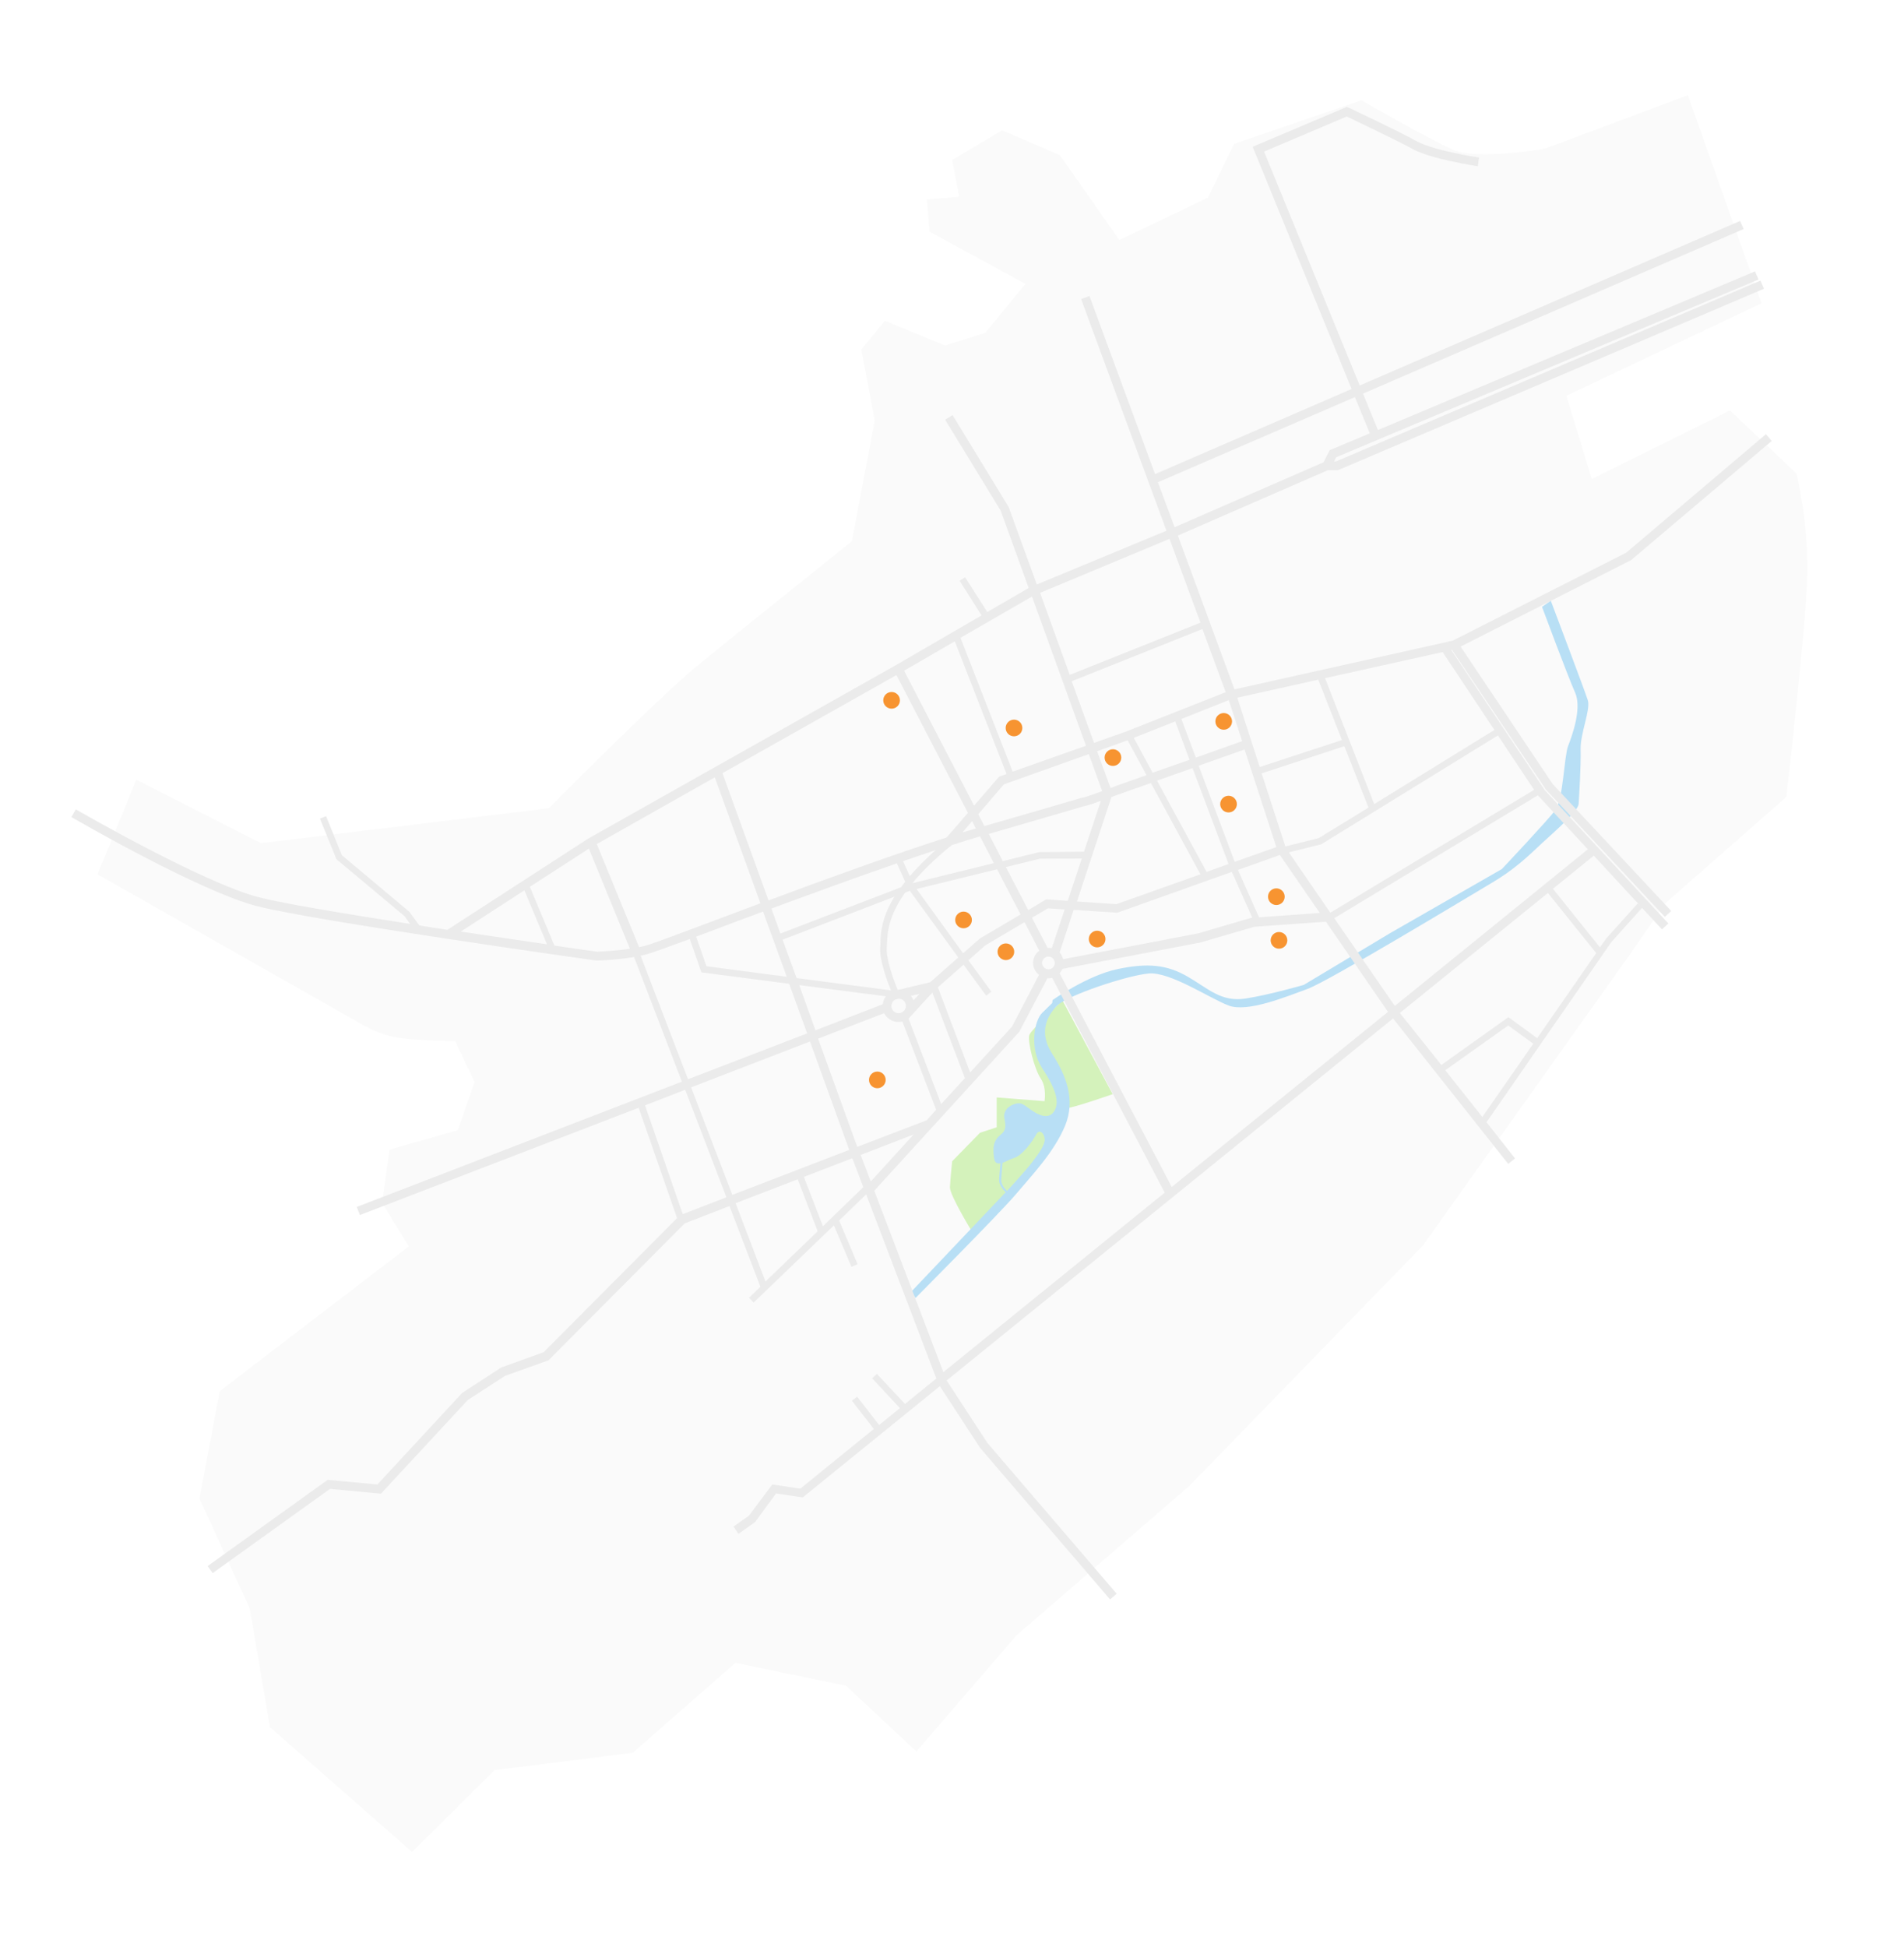 <?xml version="1.0" encoding="UTF-8"?> <svg xmlns="http://www.w3.org/2000/svg" width="400" height="409" viewBox="0 0 400 409" fill="none"> <g filter="url(#filter0_d_11_668)"> <path d="M28.641 163.784L20.484 183.647L74.588 214.339C74.588 214.339 79.104 217.288 83.62 217.98C88.136 218.671 95.602 218.671 95.602 218.671L99.704 227.243L96.201 237.381L81.823 241.483L80.256 252.635L85.878 261.806L46.153 292.222L41.913 314.758L52.467 337.846L56.707 362.778L86.57 389L103.897 371.81L132.931 368.17L154.498 349.275L177.725 354.068L192.518 367.893L213.533 343.514L249.894 312.085L298.928 261.622L342.616 200.191L349.805 189.776L375.29 167.379C375.29 167.379 379.392 132.032 379.668 120.879C379.945 109.727 377.41 99.45 377.41 99.45L363.446 86.224L334.413 100.602L329.067 83.136L370.082 63.688L354.598 20L324.643 31.199C324.643 31.199 310.541 33.733 305.333 31.475C300.126 29.217 286.024 21.06 286.024 21.06L259.249 30.231L253.765 41.522L235.147 50.416L222.658 32.581L210.537 27.373L200.03 33.595L201.505 41.337L194.73 41.89L195.283 48.665L215.422 59.633L206.989 69.91L198.555 72.583L185.882 67.375L180.951 73.412L183.762 88.344L178.969 113.69C178.969 113.69 155.005 132.861 146.572 139.774C138.138 146.687 115.28 169.775 115.28 169.775L54.817 177.103L28.641 163.784Z" fill="#FAFAFA"></path> </g> <path d="M200.03 243.925L205.883 237.934L209.385 236.782V230.514L219.432 231.298C219.432 231.298 219.939 228.487 218.648 226.551C217.312 224.616 215.791 218.579 216.252 217.38C216.713 216.182 223.211 210.145 223.211 210.145L233.764 229.823C233.764 229.823 224.824 232.957 223.856 232.773C222.888 232.542 220.999 238.994 220.999 238.994C220.999 238.994 216.16 246.183 213.671 249.363C211.183 252.543 204.362 258.949 204.362 258.949C204.362 258.949 199.523 251.114 199.569 249.363C199.661 247.566 200.03 243.925 200.03 243.925Z" fill="#D4F2BB"></path> <path d="M333.583 147.102C332.938 145.074 325.795 126.179 325.795 126.179L323.952 127.47C323.952 127.47 329.436 142.217 330.91 145.489C332.385 148.761 330.265 154.567 329.436 156.687C328.606 158.807 328.376 167.978 326.809 170.098C325.242 172.218 315.518 182.541 315.518 182.541L291.969 196.044L273.904 206.873C273.904 206.873 266.945 208.901 261.737 209.731C256.53 210.56 253.811 207.611 249.479 205.122C245.147 202.634 241.138 202.219 234.778 203.555C228.418 204.892 221.137 210.053 221.137 210.053L221.045 210.698C221.045 210.698 220.538 211.205 218.925 212.772C217.312 214.339 216.206 220.192 218.925 224.34C221.644 228.441 222.565 231.206 221.644 233.096C220.722 234.985 218.879 234.663 216.897 233.326C214.915 231.99 214.639 231.437 213.164 231.897C211.689 232.358 211.044 233.326 210.952 234.248C210.86 235.216 211.92 237.013 210.307 238.257C208.74 239.547 208.51 240.792 208.832 243.188C208.97 244.294 209.477 244.479 210.169 244.34C210.076 245.308 209.984 246.645 209.892 247.612C209.8 248.811 210.676 249.87 211.275 250.423L191.458 271.3L192.334 272.636C192.334 272.636 209.984 254.894 213.348 250.93C216.713 246.921 221.367 242.128 223.718 236.552C226.068 230.976 223.902 225.768 221.045 221.344C218.187 216.92 219.892 213.417 222.105 211.205C224.317 209.039 236.898 204.846 241.368 204.477C245.838 204.108 254.133 209.685 258.097 211.205C262.06 212.726 270.171 209.362 274.733 207.703C279.296 205.998 308.652 188.255 313.398 185.444C318.145 182.633 320.818 180.052 323.952 177.103C327.132 174.199 331.556 170.328 331.648 168.854C331.74 167.379 332.155 160.789 332.063 157.425C331.97 154.06 334.182 149.129 333.583 147.102ZM216.851 244.11C215.607 245.723 212.427 249.225 211.551 250.147C211.044 249.64 210.261 248.718 210.353 247.704C210.399 246.691 210.537 245.216 210.629 244.248C211.367 243.972 212.242 243.465 213.026 243.234C214.823 242.681 216.943 239.686 217.68 238.303C218.418 236.921 219.478 238.211 219.478 239.363C219.478 240.515 218.28 242.22 216.851 244.11Z" fill="#B8DFF5"></path> <path d="M324.781 165.858L349.759 192.587L351.096 191.343L326.21 164.706L306.854 135.811L342.662 117.653L372.202 92.629L371.004 91.201L341.648 116.086L305.195 134.566L259.341 144.797L247.451 112.492L278.973 98.759H281.093L370.589 60.647L369.852 58.941L280.678 96.915H280.263L280.724 96.04L369.437 58.711L368.7 57.006L289.48 90.325L286.347 82.675L366.303 48.112L365.566 46.406L285.655 80.97L265.562 31.844L282.936 24.47C284.826 25.392 293.398 29.447 296.762 31.291C300.679 33.457 310.08 34.839 310.449 34.931L310.725 33.088C310.633 33.088 301.278 31.659 297.637 29.678C293.858 27.558 283.766 22.811 283.351 22.627L282.982 22.442L263.166 30.83L283.95 81.707L242.658 99.588L228.879 62.167L227.128 62.813L245.055 111.478L217.819 122.769L211.92 106.547L211.874 106.455L200.122 87.191L198.555 88.159L210.215 107.238L216.114 123.506L206.804 128.898L207.404 128.529L202.749 121.248L201.597 121.985L206.205 129.267L188.186 139.728L123.668 176.089L93.989 195.306C92.054 195.029 90.072 194.707 88.09 194.384L86.016 191.527L71.822 179.637L68.504 171.434L67.214 171.941L70.67 180.467L85.003 192.449L86.155 194.062C72.56 191.942 59.426 189.776 54.449 188.485C42.605 185.444 16.198 170.144 15.922 170.006L15 171.618C16.106 172.264 41.867 187.195 53.988 190.329C66.016 193.417 122.838 201.435 125.235 201.758H125.327H125.419C125.603 201.758 129.428 201.666 133.207 201.02L143.254 227.197L74.956 253.511L75.601 255.216L134.175 232.681L142.24 255.861L114.22 284.019L105.28 287.245L97.077 292.591L79.288 311.808L68.827 310.84L43.619 328.952L44.678 330.426L69.334 312.73L80.025 313.744L98.275 294.065L106.109 288.996L115.234 285.724L143.853 256.967L153.254 253.327L159.752 270.286L157.356 272.59L158.323 273.604L175.19 257.382L178.877 266.092L180.167 265.539L176.296 256.368L181.965 250.884L196.712 289.549L190.122 294.895L184.223 288.581L183.209 289.503L189.062 295.771L184.684 299.319L180.075 293.374L178.969 294.204L183.578 300.149L168.139 312.684L162.241 311.808L157.356 318.352L154.084 320.656L155.143 322.177L158.646 319.689L163.024 313.698L168.646 314.527L197.449 291.162L205.929 304.158L205.975 304.204L233.211 335.956L234.593 334.758L207.45 303.098L198.878 289.964L292.66 213.924L316.855 244.478L318.283 243.326L312.292 235.722L338.514 197.887L344.966 190.698L349.16 195.214L350.496 193.97L324.551 165.996L304.873 136.502L305.011 136.456L324.781 165.858ZM276.945 142.769L281.922 155.443L264.641 161.111L259.94 146.548L276.945 142.769ZM270.77 179.038L277.59 177.333L314.689 154.475L322.293 165.904L279.48 191.711L270.77 179.038ZM220.952 199.177C220.722 199.131 220.492 199.085 220.215 199.085C220.169 199.085 220.123 199.085 220.077 199.085L216.805 192.771L220.169 190.79L223.671 191.02L220.952 199.177ZM221.598 202.265C221.598 203.002 220.999 203.601 220.261 203.601C219.524 203.601 218.925 203.002 218.925 202.265C218.925 201.527 219.524 200.928 220.261 200.928C220.999 200.928 221.598 201.527 221.598 202.265ZM218.28 204.753L212.611 215.629L203.809 225.261L197.034 207.38L202.426 202.633L207.173 209.131L208.279 208.302L203.44 201.712L206.989 198.578L215.238 193.693L218.326 199.684C217.542 200.283 217.035 201.205 217.035 202.265C217.035 203.279 217.542 204.2 218.28 204.753ZM180.813 242.589L191.919 238.303L182.933 248.165L180.813 242.589ZM180.121 240.884L180.075 240.838L171.872 218.164L185.744 212.818C186.297 213.924 187.449 214.662 188.739 214.662C189.016 214.662 189.292 214.615 189.569 214.569L196.666 233.095L194.684 235.308L180.121 240.884ZM153.853 250.976L145.189 228.395L170.167 218.763L178.37 241.437L178.416 241.529L153.853 250.976ZM205.883 175.674L208.786 181.296L191.781 185.49L191.735 185.444C193.67 183.094 196.297 180.467 199.938 177.517C202.058 176.826 204.039 176.227 205.883 175.674ZM202.196 174.844L204.224 172.494L205.007 174.015C204.132 174.291 203.164 174.568 202.196 174.844ZM228.741 158.392L231.552 166.18C230.031 166.734 228.464 167.286 227.911 167.425C227.266 167.563 227.266 167.563 224.593 168.346C222.105 169.084 217.081 170.559 206.804 173.508L205.514 171.019L210.906 164.752L228.741 158.392ZM246.898 151.526L249.894 159.59L242.151 162.309L238.188 154.982L246.898 151.526ZM268.143 177.932L259.387 181.02L251.829 160.835L261.461 157.424L268.143 177.932ZM258.097 181.481L253.488 183.14L243.073 163.968L250.539 161.342L258.097 181.481ZM195.422 206.32L188.601 207.933C187.956 206.366 186.112 201.666 186.297 198.993C186.297 198.762 186.343 198.486 186.343 198.209C186.435 195.997 186.573 192.541 190.168 187.472L191.136 187.103L201.32 201.113L195.422 206.32ZM193.163 208.763L191.919 210.099C191.781 209.777 191.596 209.454 191.366 209.177L193.163 208.763ZM188.094 209.961L188.831 209.777C189.661 209.777 190.306 210.468 190.306 211.297C190.306 212.127 189.615 212.818 188.785 212.818C187.956 212.818 187.265 212.127 187.265 211.297C187.311 210.698 187.633 210.191 188.094 209.961ZM192.564 186.734L209.477 182.587L214.408 192.08L205.975 197.057L205.883 197.103L202.334 200.237L192.564 186.734ZM211.321 182.126L218.464 180.375L227.266 180.328L224.317 189.223L219.8 188.9L216.021 191.158L211.321 182.126ZM227.727 178.9L218.28 178.992L210.676 180.881L207.726 175.167C217.773 172.264 222.704 170.789 225.146 170.098C227.773 169.314 227.773 169.314 228.372 169.176C228.925 169.038 230.077 168.669 231.275 168.208L227.727 178.9ZM233.487 167.425C234.363 167.102 235.054 166.826 235.239 166.78L241.783 164.475L252.198 183.647L234.547 189.914L226.252 189.361L233.487 167.425ZM236.898 155.489L240.861 162.816L234.593 165.028C234.271 165.167 233.81 165.305 233.303 165.535L230.492 157.793L236.898 155.489ZM191.136 184.015L189.707 180.881C192.057 180.098 194.315 179.315 196.528 178.577C194.362 180.559 192.564 182.356 191.136 184.015ZM188.417 181.342L190.168 185.213C189.845 185.628 189.569 185.997 189.292 186.366L163.946 196.089L162.056 190.836C170.444 187.748 179.753 184.338 188.417 181.342ZM165.282 205.168L148.415 202.956L146.249 196.735C147.908 196.136 149.706 195.444 151.641 194.707C154.314 193.693 157.263 192.587 160.305 191.481L165.282 205.168ZM164.407 197.38L187.91 188.347C185.145 192.864 185.006 196.043 184.96 198.163C184.96 198.44 184.96 198.67 184.914 198.901C184.73 201.666 186.389 206.09 187.172 208.025L167.356 205.445L164.407 197.38ZM186.112 209.27C185.744 209.731 185.513 210.284 185.467 210.929L171.319 216.413L167.909 206.919L186.112 209.27ZM197.726 231.897L190.859 213.924C191.043 213.786 191.228 213.602 191.366 213.417L195.882 208.486L202.703 226.459L197.726 231.897ZM225.561 191.112L234.732 191.711L258.788 183.14L263.074 192.725L251.737 196.043L223.349 201.481C223.211 200.928 222.934 200.421 222.611 200.053L225.561 191.112ZM264.502 192.679L260.078 182.725L268.88 179.591L277.268 191.757L264.502 192.679ZM277.037 176.043L270.033 177.794L265.055 162.448L282.429 156.733L287.499 169.637L277.037 176.043ZM260.954 155.673L251.23 159.13L248.188 151.019L258.143 147.055L260.954 155.673ZM236.713 153.599L229.847 156.042L225.146 143.092L252.613 132.124L257.498 145.396L236.713 153.599ZM243.257 101.293L284.641 83.412L287.775 91.016L279.664 94.427L279.342 94.565L278.051 97.1L246.76 110.741L243.257 101.293ZM245.7 113.183L252.198 130.787L224.731 141.756L218.51 124.52L245.7 113.183ZM216.805 125.303L228.142 156.641L212.749 162.079L201.781 133.967L216.805 125.303ZM200.583 134.705L211.459 162.586L209.892 163.139L204.638 169.222L189.937 140.88L200.583 134.705ZM188.324 141.802L203.348 170.743L198.878 175.904C187.679 179.499 173.577 184.614 161.457 189.131L151.779 162.402L188.324 141.802ZM150.166 163.277L159.752 189.73C156.664 190.882 153.761 191.988 151.042 193.002C143.161 195.951 136.94 198.302 135.511 198.67C135.097 198.762 134.682 198.855 134.267 198.947L125.373 177.287L150.166 163.277ZM110.165 187.011L114.912 198.348C109.888 197.61 103.529 196.689 96.8 195.675L110.165 187.011ZM125.465 199.914C124.912 199.822 121.502 199.361 116.478 198.624L111.317 186.273L123.714 178.255L132.332 199.269C129.152 199.776 126.018 199.868 125.465 199.914ZM134.59 200.744C135.051 200.652 135.511 200.56 135.926 200.421C136.986 200.145 140.258 198.947 144.913 197.242L147.355 204.246L165.789 206.643L169.568 217.058L144.544 226.69L134.59 200.744ZM143.438 255.032L135.511 232.174L143.945 228.902L152.609 251.483L143.438 255.032ZM154.544 252.728L167.586 247.704L171.78 258.626L160.812 269.18L154.544 252.728ZM172.886 257.566L168.877 247.197L179.061 243.28L181.366 249.363L172.886 257.566ZM198.187 288.213L183.67 250.101L214.04 216.828L214.132 216.735L220.031 205.491C220.123 205.491 220.169 205.491 220.261 205.491C220.538 205.491 220.814 205.445 221.045 205.399L244.686 250.515L198.187 288.213ZM246.161 249.317L222.611 204.431C222.842 204.154 223.072 203.832 223.211 203.509L252.152 197.979L263.535 194.661L278.558 193.601L291.6 212.542L246.161 249.317ZM325.196 187.564L335.335 200.191L322.938 218.072L316.901 213.648L302.799 223.694L294.089 212.772L325.196 187.564ZM303.628 224.8L316.855 215.399L322.108 219.224L311.417 234.616L303.628 224.8ZM344.552 190.237L344.045 189.776L337.501 197.057L337.454 197.103L336.118 198.993L326.256 186.688L334.828 179.729L344.552 190.237ZM333.583 178.393L293.029 211.297L280.309 192.864L323.076 167.056L323.122 167.102L323.168 167.148L333.583 178.393ZM313.951 153.323L288.697 168.899L278.374 142.447L303.075 136.963L313.951 153.323Z" fill="#EBEBEB"></path> <path d="M202.426 194.983C203.394 194.983 204.178 194.199 204.178 193.232C204.178 192.265 203.394 191.481 202.426 191.481C201.459 191.481 200.675 192.265 200.675 193.232C200.675 194.199 201.459 194.983 202.426 194.983Z" fill="#F79431"></path> <path d="M211.321 201.666C212.288 201.666 213.072 200.881 213.072 199.914C213.072 198.947 212.288 198.163 211.321 198.163C210.353 198.163 209.569 198.947 209.569 199.914C209.569 200.881 210.353 201.666 211.321 201.666Z" fill="#F79431"></path> <path d="M230.492 198.993C231.459 198.993 232.243 198.209 232.243 197.241C232.243 196.274 231.459 195.49 230.492 195.49C229.525 195.49 228.741 196.274 228.741 197.241C228.741 198.209 229.525 198.993 230.492 198.993Z" fill="#F79431"></path> <path d="M268.143 190.099C269.11 190.099 269.894 189.315 269.894 188.347C269.894 187.38 269.11 186.596 268.143 186.596C267.176 186.596 266.392 187.38 266.392 188.347C266.392 189.315 267.176 190.099 268.143 190.099Z" fill="#F79431"></path> <path d="M268.696 199.269C269.663 199.269 270.447 198.485 270.447 197.518C270.447 196.551 269.663 195.767 268.696 195.767C267.729 195.767 266.945 196.551 266.945 197.518C266.945 198.485 267.729 199.269 268.696 199.269Z" fill="#F79431"></path> <path d="M233.81 160.881C234.777 160.881 235.561 160.097 235.561 159.13C235.561 158.162 234.777 157.378 233.81 157.378C232.843 157.378 232.059 158.162 232.059 159.13C232.059 160.097 232.843 160.881 233.81 160.881Z" fill="#F79431"></path> <path d="M257.083 153.277C258.05 153.277 258.834 152.493 258.834 151.526C258.834 150.558 258.05 149.774 257.083 149.774C256.116 149.774 255.332 150.558 255.332 151.526C255.332 152.493 256.116 153.277 257.083 153.277Z" fill="#F79431"></path> <path d="M258.097 170.651C259.064 170.651 259.848 169.867 259.848 168.9C259.848 167.932 259.064 167.148 258.097 167.148C257.13 167.148 256.345 167.932 256.345 168.9C256.345 169.867 257.13 170.651 258.097 170.651Z" fill="#F79431"></path> <path d="M213.026 154.659C213.993 154.659 214.777 153.875 214.777 152.908C214.777 151.941 213.993 151.157 213.026 151.157C212.059 151.157 211.275 151.941 211.275 152.908C211.275 153.875 212.059 154.659 213.026 154.659Z" fill="#F79431"></path> <path d="M184.315 228.58C185.282 228.58 186.066 227.796 186.066 226.828C186.066 225.861 185.282 225.077 184.315 225.077C183.348 225.077 182.564 225.861 182.564 226.828C182.564 227.796 183.348 228.58 184.315 228.58Z" fill="#F79431"></path> <path d="M187.311 148.853C188.278 148.853 189.062 148.069 189.062 147.102C189.062 146.135 188.278 145.351 187.311 145.351C186.343 145.351 185.559 146.135 185.559 147.102C185.559 148.069 186.343 148.853 187.311 148.853Z" fill="#F79431"></path> <defs> <filter id="filter0_d_11_668" x="0.484" y="0" width="399.205" height="409" filterUnits="userSpaceOnUse" color-interpolation-filters="sRGB"> <feFlood flood-opacity="0" result="BackgroundImageFix"></feFlood> <feColorMatrix in="SourceAlpha" type="matrix" values="0 0 0 0 0 0 0 0 0 0 0 0 0 0 0 0 0 0 127 0" result="hardAlpha"></feColorMatrix> <feOffset></feOffset> <feGaussianBlur stdDeviation="10"></feGaussianBlur> <feComposite in2="hardAlpha" operator="out"></feComposite> <feColorMatrix type="matrix" values="0 0 0 0 0 0 0 0 0 0 0 0 0 0 0 0 0 0 0.1 0"></feColorMatrix> <feBlend mode="normal" in2="BackgroundImageFix" result="effect1_dropShadow_11_668"></feBlend> <feBlend mode="normal" in="SourceGraphic" in2="effect1_dropShadow_11_668" result="shape"></feBlend> </filter> </defs> </svg> 